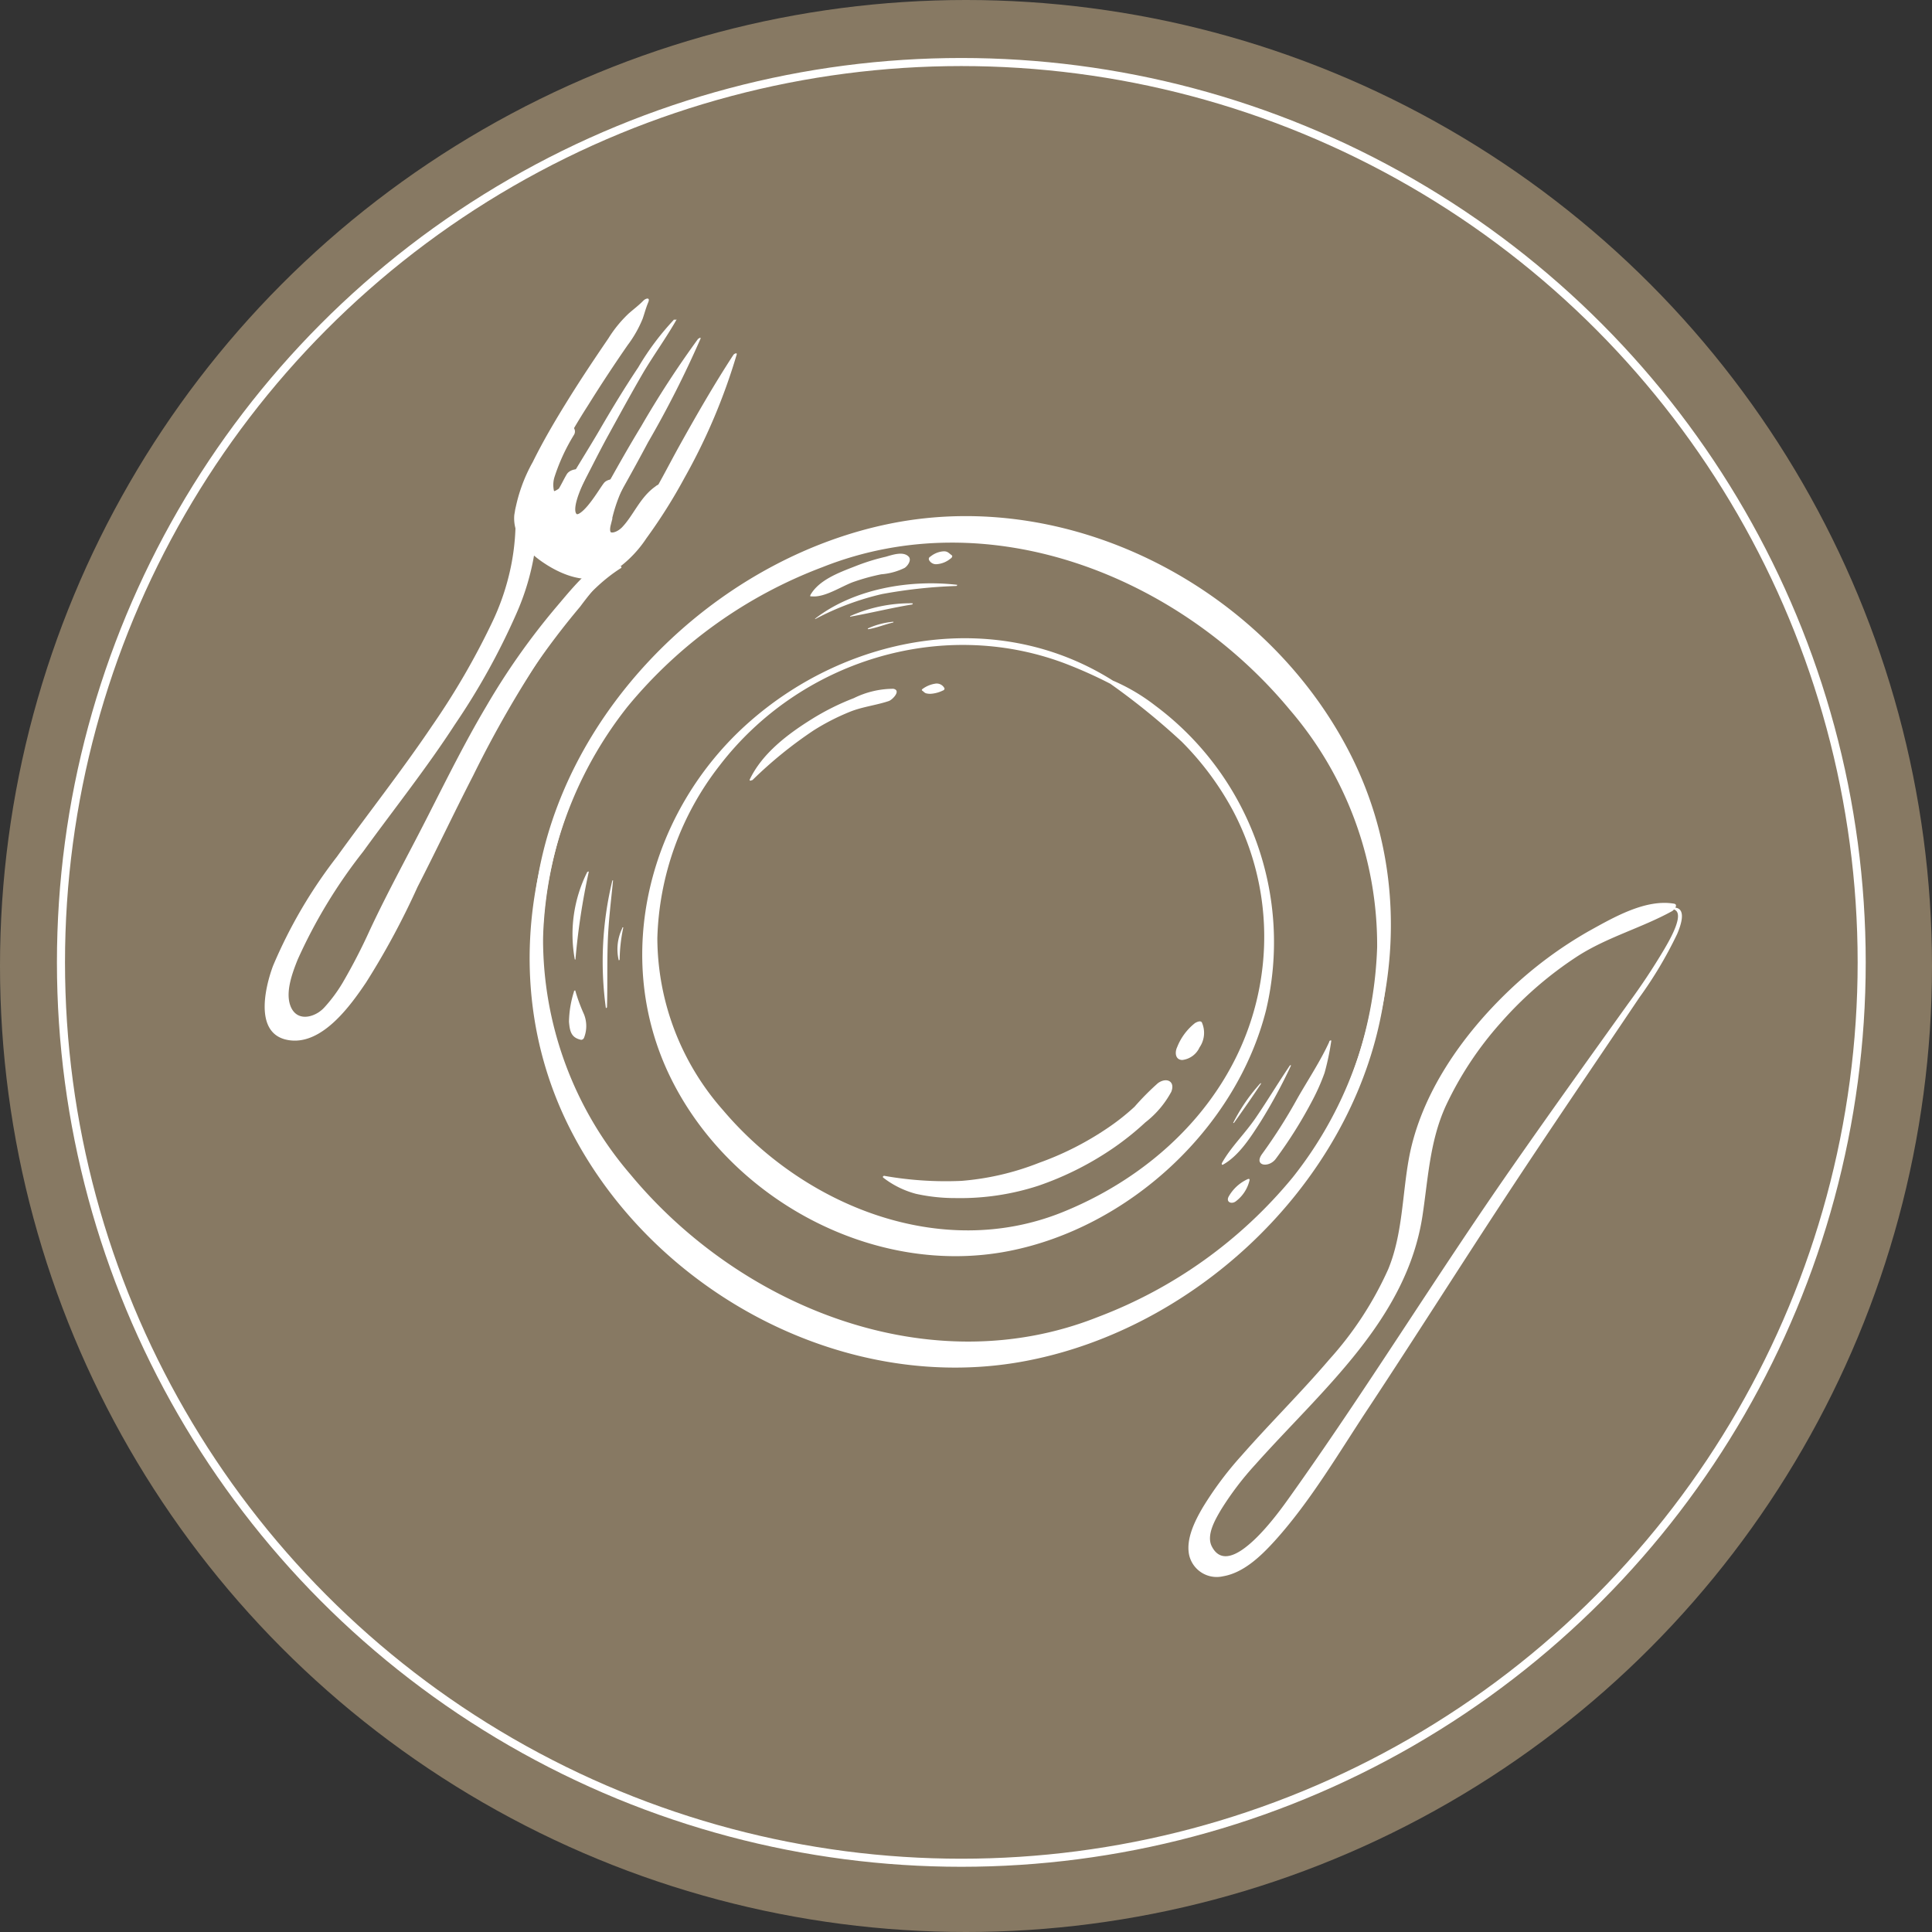 <svg xmlns="http://www.w3.org/2000/svg" id="RECEPCION" viewBox="0 0 181.9 181.9"><rect x="0" y="0" width="181.9" height="181.9" fill="#333333" stroke="none"/><defs><style>.cls-1{fill:#877963;}.cls-2{fill:none;stroke-linecap:round;stroke-linejoin:round;stroke-width:0.76px;}.cls-2,.cls-4{stroke:#fff;}.cls-3,.cls-4{fill:#fff;}.cls-4{stroke-miterlimit:10;stroke-width:1px;}</style></defs><title>RECEPCION</title><circle class="cls-1" cx="90.95" cy="90.95" r="90.95"></circle><circle class="cls-2" cx="90.51" cy="90.61" r="84.77"></circle><path class="cls-3" d="M79.75,129.19a37.31,37.31,0,0,0,25.42,5,42.15,42.15,0,0,0,21.75-10.8c12.46-11.49,17.1-30.22,9.16-45.6S110,52.86,92.91,56.29C77.65,59.35,64,71.89,60.23,87.05c-3.65,14.65,2.28,29.68,14.1,38.81a28.83,28.83,0,0,0,5.42,3.34c.12.06.38-.21.26-.3a69.16,69.16,0,0,1-9.45-7.61,38,38,0,0,1-6.44-8.79,35,35,0,0,1-3.79-20,37.13,37.13,0,0,1,7.83-19A43.77,43.77,0,0,1,86.48,60.4c15.73-6.25,33.56.83,44,13.42a34,34,0,0,1,8.23,22.35,38,38,0,0,1-8.12,22.25c-10.35,13.35-28.47,19.26-44.46,13.24A51.74,51.74,0,0,1,80,128.9C79.84,128.83,79.61,129.1,79.75,129.19Z" transform="translate(-9.05 -7)"></path><path class="cls-3" d="M119.14,62.15a37.31,37.31,0,0,0-25.42-5A42.15,42.15,0,0,0,72,67.91c-12.46,11.49-17.1,30.22-9.16,45.6s26.13,25,43.18,21.55c15.26-3.06,28.91-15.6,32.68-30.77,3.64-14.65-2.28-29.68-14.1-38.81a28.84,28.84,0,0,0-5.42-3.34c-.12-.06-.38.21-.26.3a69.17,69.17,0,0,1,9.45,7.61,38,38,0,0,1,6.44,8.79,35,35,0,0,1,3.79,20,37.13,37.13,0,0,1-7.83,19A43.77,43.77,0,0,1,112.41,131c-15.73,6.25-33.56-.83-44-13.42a34,34,0,0,1-8.23-22.35,38,38,0,0,1,8.12-22.25c10.35-13.35,28.47-19.26,44.46-13.24a51.73,51.73,0,0,1,6.11,2.77C119,62.52,119.28,62.25,119.14,62.15Z" transform="translate(-9.05 -7)"></path><path class="cls-3" d="M113.91,71.13C103,64.18,89,66.67,79.57,75s-13,22.1-7.35,33.53,19.14,18.73,31.8,16.26c11.27-2.2,21.41-11.51,24.23-22.68A27.77,27.77,0,0,0,117.8,73.42a18.2,18.2,0,0,0-3.92-2.32c-.12-.05-.38.21-.26.3a65.63,65.63,0,0,1,6.69,5.43,27.8,27.8,0,0,1,4.86,6.56,25.41,25.41,0,0,1,2.77,14.45c-1.14,10.94-9,19.33-18.91,23.31-11.41,4.57-24.27-.61-31.9-9.62a24.58,24.58,0,0,1-6.19-16.2,27.65,27.65,0,0,1,5.85-16.24c7.5-9.79,20.76-14,32.41-9.67a41.92,41.92,0,0,1,4.47,2C113.78,71.47,114,71.2,113.91,71.13Z" transform="translate(-9.05 -7)"></path><path class="cls-3" d="M92.2,117.87a8.65,8.65,0,0,0,3.09,1.53,17.08,17.08,0,0,0,3.72.4,23.73,23.73,0,0,0,7.8-1.16A29.23,29.23,0,0,0,114,115a26.85,26.85,0,0,0,2.89-2.33,9.11,9.11,0,0,0,2.44-2.88c.39-1-.46-1.39-1.26-.81a24.81,24.81,0,0,0-2.2,2.22,21.13,21.13,0,0,1-2.53,2,28.6,28.6,0,0,1-6.46,3.28,25.28,25.28,0,0,1-7.3,1.7,33.32,33.32,0,0,1-7.31-.48s-.14.09-.09.13Z" transform="translate(-9.05 -7)"></path><path class="cls-3" d="M121.54,103.34a5.41,5.41,0,0,0-1.66,2.25c-.23.48-.19,1.19.48,1.21a2.05,2.05,0,0,0,1.63-1.19,2.41,2.41,0,0,0,.21-2.36c-.15-.2-.51,0-.65.08Z" transform="translate(-9.05 -7)"></path><path class="cls-3" d="M79.88,80.46a39.71,39.71,0,0,1,5.77-4.69A21.35,21.35,0,0,1,89.11,74c1.19-.47,2.45-.6,3.63-1,.34-.12,1.19-1,.42-1.15a8.43,8.43,0,0,0-3.72.88,23.33,23.33,0,0,0-4,2c-2.24,1.4-4.62,3.2-5.79,5.64-.08.17.11.15.2.07Z" transform="translate(-9.05 -7)"></path><path class="cls-3" d="M95.84,72c.16.09.22.21.38.27a1.46,1.46,0,0,0,.49.05A3.07,3.07,0,0,0,97.85,72c.07,0,.17-.15.11-.22a.82.82,0,0,0-.87-.41,2.71,2.71,0,0,0-1.2.51s-.11.1,0,.13Z" transform="translate(-9.05 -7)"></path><path class="cls-3" d="M134.21,105.07c-.83,1.82-2,3.58-3,5.33a49.91,49.91,0,0,1-3.32,5.23c-.85,1.15.63,1.36,1.28.47a41.71,41.71,0,0,0,3.44-5.49,19.5,19.5,0,0,0,1.15-2.6,24.2,24.2,0,0,0,.63-3c0-.13-.15,0-.18,0Z" transform="translate(-9.05 -7)"></path><path class="cls-3" d="M126.56,118a3.92,3.92,0,0,0-1.83,1.66c-.28.53.29.75.68.44a3.46,3.46,0,0,0,1.29-2c0-.1-.06-.13-.14-.09Z" transform="translate(-9.05 -7)"></path><path class="cls-3" d="M85.39,63.14c1.31.18,2.94-1,4.13-1.39a19.49,19.49,0,0,1,2.5-.68,6.05,6.05,0,0,0,2.2-.6c.27-.17.68-.73.39-1.05-.5-.55-1.54-.18-2.17,0a19.41,19.41,0,0,0-2.91.91c-1.46.57-3.39,1.27-4.19,2.71,0,.06,0,.13.05.14Z" transform="translate(-9.05 -7)"></path><path class="cls-3" d="M96.5,59.68a.74.74,0,0,0,.74.44,2.31,2.31,0,0,0,1.33-.55c.05,0,.2-.21.1-.28-.35-.26-.42-.43-.92-.37a2.21,2.21,0,0,0-1.12.5c-.06,0-.17.16-.12.25Z" transform="translate(-9.05 -7)"></path><path class="cls-3" d="M63.1,100.33a9.93,9.93,0,0,0-.48,2.87c.08.91.21,1.5,1.14,1.7.13,0,.24-.09.28-.2a3,3,0,0,0,0-2.19,16.27,16.27,0,0,1-.82-2.22c0-.09-.13,0-.14.05Z" transform="translate(-9.05 -7)"></path><path class="cls-3" d="M130.49,107.32c-1.09,1.61-2.09,3.28-3.18,4.88s-2.37,2.78-3.23,4.33c0,.09,0,.17.12.12,1.52-.85,2.63-2.63,3.55-4.06a50.06,50.06,0,0,0,2.84-5.25c0-.09-.07-.07-.1,0Z" transform="translate(-9.05 -7)"></path><path class="cls-3" d="M127.71,109a16.7,16.7,0,0,0-2.55,3.71c0,.06.05,0,.08,0,.86-1.21,1.72-2.44,2.54-3.68,0-.06,0-.09-.06,0Z" transform="translate(-9.05 -7)"></path><path class="cls-3" d="M63.23,97.32a64.78,64.78,0,0,1,1.25-8.22c0-.11-.11,0-.14,0a13.07,13.07,0,0,0-1.17,8.24s.06,0,.06,0Z" transform="translate(-9.05 -7)"></path><path class="cls-3" d="M66.71,89.88a32.25,32.25,0,0,0-.62,12c0,.06.11,0,.11-.06.06-2,0-4,.07-6.07s.31-3.91.5-5.86c0,0-.05,0-.05,0Z" transform="translate(-9.05 -7)"></path><path class="cls-3" d="M67.64,94.39a4.5,4.5,0,0,0-.34,3c0,.05.09,0,.09-.05a15.64,15.64,0,0,1,.34-3c0-.07-.08,0-.1,0Z" transform="translate(-9.05 -7)"></path><path class="cls-3" d="M85.8,65.29a25.76,25.76,0,0,1,6.3-2.36,47,47,0,0,1,7-.76s.13-.1.05-.11c-4.46-.52-9.74.38-13.36,3.19,0,0,0,.06,0,0Z" transform="translate(-9.05 -7)"></path><path class="cls-3" d="M89.11,65.06c1.95-.35,3.88-.83,5.83-1.15,0,0,.11-.11,0-.11A13.93,13.93,0,0,0,89.11,65s-.06.08,0,.07Z" transform="translate(-9.05 -7)"></path><path class="cls-3" d="M90.8,66.24c.81-.13,1.55-.45,2.34-.63,0,0,.07-.07,0-.07a7.34,7.34,0,0,0-2.36.62s-.06.08,0,.07Z" transform="translate(-9.05 -7)"></path><path class="cls-3" d="M78.14,40.35C76.31,43.15,74.62,46.09,73,49c-1.75,3.16-3.42,6.76-6,9.34-.36.36-.56.58-.92.65a4.71,4.71,0,0,1-2.83-.63c-1.37-.66-3.5-2.1-3.33-3.87a12.59,12.59,0,0,1,1.51-4.11c.89-1.8,1.91-3.54,3-5.24,1.19-1.91,2.43-3.79,3.71-5.64A11,11,0,0,0,69.56,37c.18-.52.3-1,.52-1.53s-.25-.37-.45-.17c-.43.44-.91.8-1.37,1.2a11.71,11.71,0,0,0-1.93,2.36c-1.27,1.86-2.52,3.73-3.71,5.64s-2.39,3.93-3.41,6a15,15,0,0,0-1.74,5C57.31,57.47,58.74,59,60.25,60c1.73,1.16,4.09,2.09,6.11,1.08a11,11,0,0,0,3.55-3.4A49.91,49.91,0,0,0,73.49,52a56.18,56.18,0,0,0,4.92-11.62c.06-.2-.21-.09-.27,0Z" transform="translate(-9.05 -7)"></path><path class="cls-3" d="M72.53,37.07a25.22,25.22,0,0,0-3.39,4.52c-1.27,1.9-2.46,3.86-3.61,5.84S63.11,51.36,62,53.36c-.52.91-1.06,1.81-1.58,2.72a6.31,6.31,0,0,0-.58,1.06c-.12.34,0,.53,0,.84s.2.27.36.14a5.83,5.83,0,0,0,1.57-1.67c.49-.82,1-1.66,1.41-2.49,1.1-2,2.05-4,3.15-6s2.19-4,3.32-5.94c1-1.67,2.12-3.21,3.07-4.88.05-.09-.06-.08-.11,0Z" transform="translate(-9.05 -7)"></path><path class="cls-3" d="M74.8,38.87a92.75,92.75,0,0,0-5.39,8.28c-1.83,3-3.49,6.1-5.22,9.15-.29.51-2,2.81-1.22,3.31s1.8-1.44,2.08-1.94c1.69-3,3.41-6,5-9A96.55,96.55,0,0,0,75,38.9c.06-.15-.11-.11-.17,0Z" transform="translate(-9.05 -7)"></path><path class="cls-4" d="M71.37,53.18c0-.14-.21-.09-.28,0-1.39.94-2,2.68-3.15,3.85-.91.89-2.29.92-1.87-.73a15,15,0,0,1,1.07-3.36c.25-.44-.66-.38-.84-.15l-.06.08h0c-.58.8-2.34,3.86-3.29,2.84-.72-.77.38-3,.7-3.74.18-.44-.65-.32-.81-.06-.28.47-.52,1-.8,1.44q-1.2.9-1.36-.23a3,3,0,0,1,.1-1.36,18.84,18.84,0,0,1,1.89-4.09c.08-.17-.25-.12-.32,0-1,1.45-3.44,4.31-2.32,6.25-.5.14-.95.48-.83.88.24.79.26,1.28.76,1.76a2.45,2.45,0,0,0,.89,1.08,1.22,1.22,0,0,0,.58.19c.69.46,1.45.83,2.15,1.24l.13.05c0,1,2.37.51,3,.32.44-.13.61-.41.58-.63h0c.06,0,.25-.14.11-.2L67,58.28a5,5,0,0,0,2.31-1.62C70.08,55.78,71.25,54.32,71.37,53.18ZM62,54.23a2.94,2.94,0,0,0-.07,1.59l0-.06c-.2-.44-.36-.89-.54-1.33A2.92,2.92,0,0,0,62,54.23Zm2.45,3.57L64,57.54l-.4-.23c.43-.14,1.28-.67.63-1l-.11,0a4.09,4.09,0,0,0,1.35-1.12l0,.13A8.22,8.22,0,0,0,65,57.18a1,1,0,0,0,.1.41A1.12,1.12,0,0,0,64.43,57.8Z" transform="translate(-9.05 -7)"></path><path class="cls-3" d="M67.47,60.31c-5.53,2.77-9,8.86-12,14-3.83,6.61-7.14,13.49-10.76,20.22-1.43,2.66-3,5.93-5.57,7.72-1,.69-2.27.74-2.75-.56s.18-3.08.68-4.33a48.49,48.49,0,0,1,6.17-10.18c2.9-4,6-7.89,8.66-12a64.91,64.91,0,0,0,5.77-10.41A23.31,23.31,0,0,0,59.38,59a4.92,4.92,0,0,0-1.23-4.44c-.2-.21-.59.22-.58.42a21.66,21.66,0,0,1-.41,5.33,22.81,22.81,0,0,1-1.82,5.38,70,70,0,0,1-5.59,9.62c-2.85,4.23-6,8.22-9,12.38a45.75,45.75,0,0,0-6,10.26c-.79,2.14-1.81,6.59,1.62,7,3.06.37,5.67-3.26,7.14-5.44a72.92,72.92,0,0,0,4.85-9C50.16,87,51.83,83.46,53.61,80a103.61,103.61,0,0,1,6.6-11.5c2-2.92,4.26-6.08,7.28-8,.08,0,.1-.22,0-.16Z" transform="translate(-9.05 -7)"></path><path class="cls-3" d="M68.26,58.85c-2.84.3-5.2,3.39-6.91,5.39a65.55,65.55,0,0,0-6.51,9.25c-2.05,3.45-3.83,7.06-5.65,10.63S45.54,91,43.87,94.57a54.24,54.24,0,0,1-2.55,4.94,14.19,14.19,0,0,1-1.74,2.35c-.65.7-1.45,1.21-2.12,1.89-.13.13-.24.52.08.44,1.54-.4,2.83-2,3.76-3.22,1.25-1.63,2.24-3.43,3.36-5.14a141.23,141.23,0,0,0,7.26-13A123.23,123.23,0,0,1,59.21,70a72.17,72.17,0,0,1,4.46-5.88A37.8,37.8,0,0,1,68.24,59s.12-.17,0-.16Z" transform="translate(-9.05 -7)"></path><path class="cls-3" d="M166.41,92.59c1.59.05-.31,3.15-.65,3.75a61.47,61.47,0,0,1-3.42,5.16c-3.66,5.11-7.33,10.23-10.93,15.39-7.17,10.27-13.75,21-21,31.15-.83,1.16-5.56,7.91-7.27,4.55-.54-1.07.34-2.54.86-3.43a28.64,28.64,0,0,1,3.24-4.27c6.23-7,14.25-13.62,15.74-23.43.53-3.5.68-7,2.18-10.31a32.23,32.23,0,0,1,5.19-7.86A35.07,35.07,0,0,1,157.62,97c2.81-1.79,6-2.64,8.85-4.21.2-.11.63-.64.18-.71-2.68-.45-5.67,1.29-8,2.58a38.43,38.43,0,0,0-7.47,5.55c-4.42,4.2-8.36,9.76-9.48,15.86-.63,3.46-.59,7.12-1.94,10.41A32.52,32.52,0,0,1,134.2,135c-2.66,3.12-5.59,6-8.28,9.07a32.4,32.4,0,0,0-3.61,4.83c-.76,1.29-1.62,3-1.3,4.51a2.66,2.66,0,0,0,3.18,2c1.93-.32,3.56-1.89,4.82-3.27,3.46-3.81,6.16-8.48,9-12.75,4.26-6.46,8.4-13,12.64-19.46s8.5-12.69,12.74-19a38.39,38.39,0,0,0,3.57-6c.31-.73,1-2.55-.4-2.48C166.43,92.34,166.25,92.58,166.41,92.59Z" transform="translate(-9.05 -7)"></path></svg>